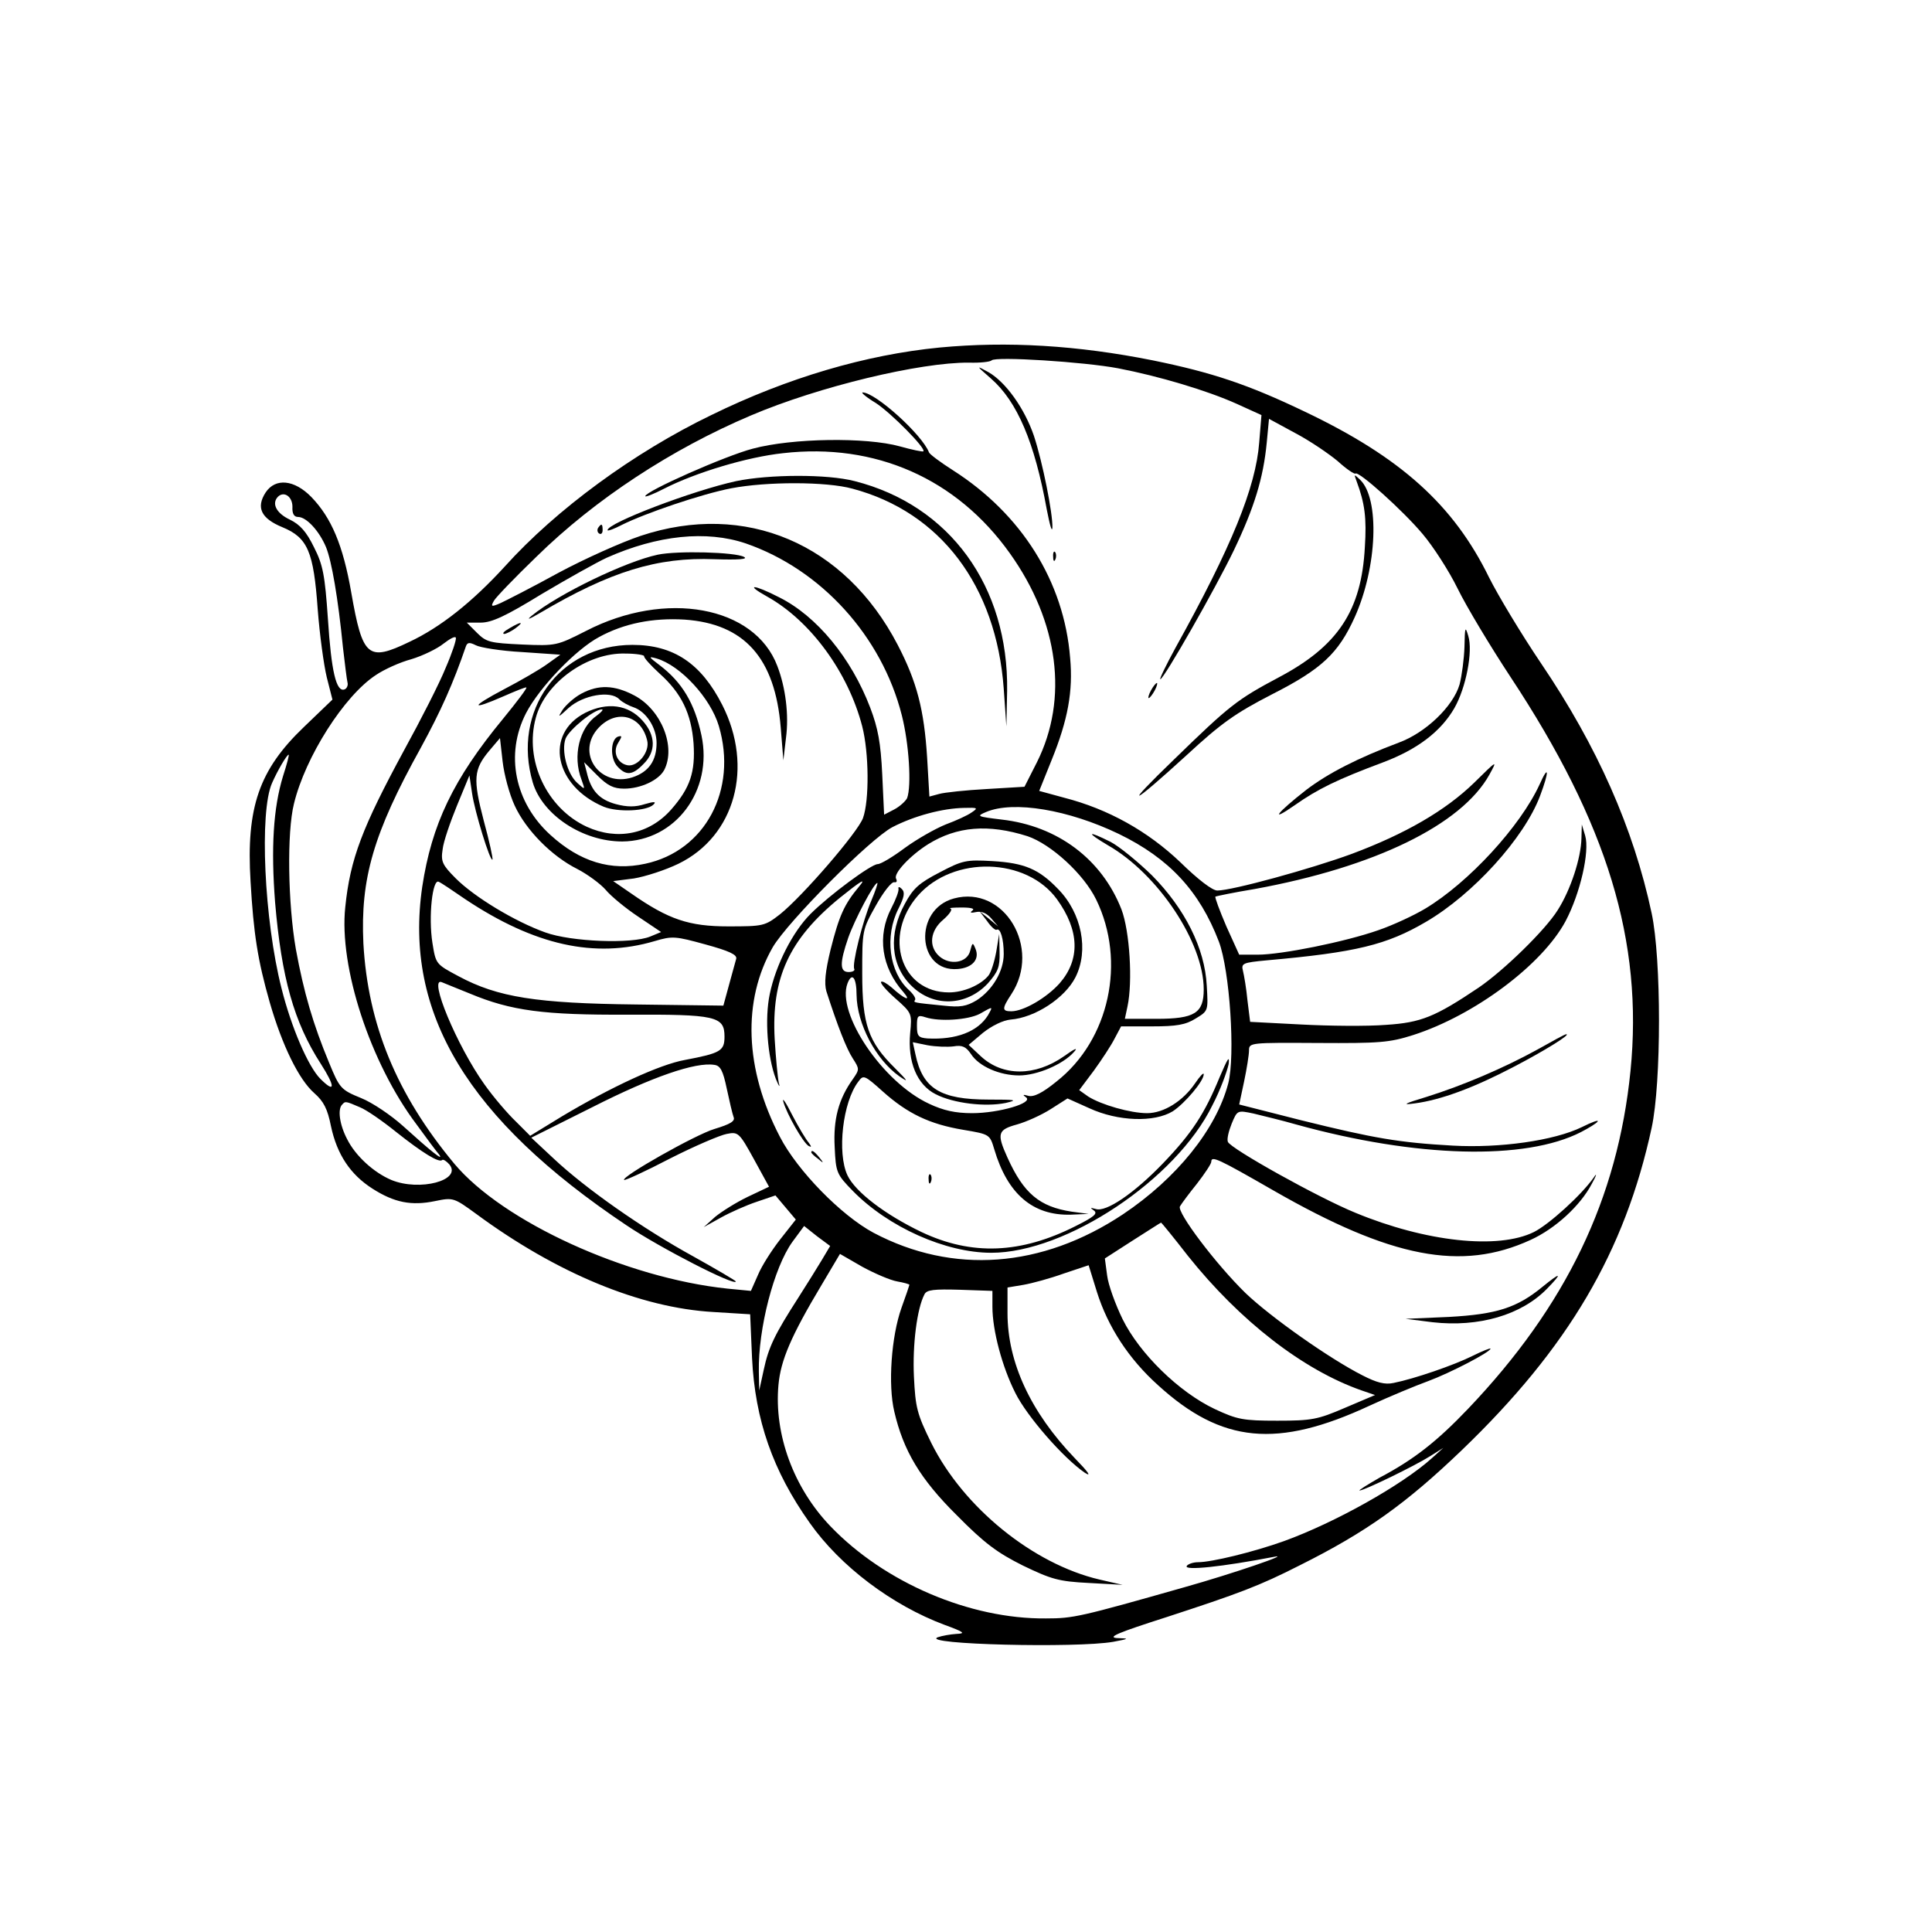 <?xml version="1.0" standalone="no"?>
<!DOCTYPE svg PUBLIC "-//W3C//DTD SVG 20010904//EN"
 "http://www.w3.org/TR/2001/REC-SVG-20010904/DTD/svg10.dtd">
<svg version="1.0" xmlns="http://www.w3.org/2000/svg"
 width="512pt" height="512pt" viewBox="0 0 512 512"
 preserveAspectRatio="xMidYMid meet">
<g transform="translate(0,512) scale(0.1,-0.1)"
fill="#000000" stroke="none">
<path d="M2490 4199 c-195 -19 -403 -80 -605 -179 -205 -99 -411 -250 -547
-401 -86 -94 -170 -161 -253 -200 -110 -53 -124 -41 -154 130 -22 127 -53 199
-106 254 -45 46 -95 51 -121 12 -26 -40 -12 -69 44 -92 68 -28 83 -65 94 -218
5 -66 16 -147 24 -180 l15 -59 -76 -73 c-118 -113 -153 -212 -141 -409 8 -139
19 -209 51 -321 33 -114 77 -204 118 -240 25 -22 35 -42 44 -87 16 -76 52
-129 110 -166 58 -37 103 -46 166 -33 48 10 50 9 109 -34 213 -157 435 -249
629 -260 l97 -6 5 -116 c8 -164 55 -299 153 -437 81 -115 218 -218 357 -270
52 -19 57 -23 32 -24 -16 -1 -39 -5 -50 -9 -47 -19 368 -29 465 -12 43 8 44 9
10 10 -27 2 5 15 130 55 193 63 247 83 355 138 176 88 281 163 429 305 282
271 432 526 503 854 26 120 26 448 0 569 -48 225 -144 442 -293 662 -52 77
-114 180 -138 228 -94 192 -234 318 -488 439 -150 72 -246 104 -403 136 -200
40 -385 51 -565 34z m473 -55 c109 -21 236 -59 314 -94 l66 -30 -6 -73 c-9
-118 -73 -276 -222 -544 -25 -46 -43 -83 -40 -83 9 0 146 240 195 342 54 113
78 191 87 285 l6 63 70 -38 c38 -20 88 -54 112 -74 23 -21 44 -35 47 -33 8 8
126 -98 178 -160 28 -33 70 -98 93 -145 23 -47 86 -152 140 -234 257 -389 352
-701 318 -1044 -34 -339 -171 -623 -430 -895 -83 -87 -144 -135 -235 -183 -33
-19 -57 -34 -53 -34 12 0 146 65 187 91 l35 22 -30 -27 c-80 -72 -257 -171
-392 -220 -81 -29 -192 -56 -228 -56 -13 0 -27 -5 -30 -10 -8 -13 95 -2 230
24 53 11 -107 -44 -235 -80 -278 -79 -296 -83 -368 -83 -202 -2 -428 95 -571
244 -98 102 -150 244 -138 375 6 65 33 129 115 266 l48 81 59 -34 c33 -18 75
-36 93 -39 17 -3 32 -7 32 -9 0 -1 -9 -28 -21 -61 -27 -76 -36 -204 -19 -275
24 -103 68 -178 166 -275 73 -74 107 -99 175 -133 75 -36 94 -42 174 -46 l90
-5 -61 14 c-176 41 -361 191 -446 362 -38 77 -42 94 -46 176 -4 84 8 180 28
218 6 12 25 14 94 12 l86 -3 0 -42 c0 -63 26 -160 61 -229 31 -62 127 -172
184 -211 19 -12 9 2 -27 39 -117 122 -178 254 -178 384 l0 68 42 7 c23 4 71
17 107 30 l66 22 22 -71 c29 -92 84 -177 162 -247 169 -154 316 -168 561 -54
52 24 122 53 155 65 57 21 165 77 165 86 0 2 -21 -6 -47 -19 -50 -25 -155 -61
-210 -72 -23 -5 -45 1 -82 20 -87 44 -243 154 -310 218 -79 77 -183 215 -174
230 4 7 24 34 45 60 21 27 38 53 38 58 0 17 17 9 165 -76 312 -179 498 -215
681 -131 66 30 132 91 162 148 13 23 15 32 6 18 -33 -47 -119 -125 -159 -145
-95 -47 -287 -26 -473 51 -98 40 -331 170 -338 188 -3 7 2 28 10 48 15 36 15
36 58 27 24 -6 75 -18 113 -29 318 -88 607 -96 755 -20 21 11 41 23 44 28 3 5
-16 -2 -42 -15 -74 -36 -218 -56 -342 -49 -142 8 -207 19 -401 67 l-165 42 13
61 c7 33 13 71 13 82 0 21 3 21 183 20 163 -1 189 1 252 21 162 52 342 186
404 302 39 74 64 184 52 226 l-9 30 -1 -36 c-1 -53 -29 -138 -63 -191 -33 -53
-143 -160 -209 -205 -116 -78 -153 -93 -246 -99 -49 -4 -151 -3 -225 1 l-135
7 -7 56 c-3 32 -9 67 -12 79 -5 20 -1 22 63 28 237 21 318 41 422 102 125 73
260 222 302 333 25 66 24 87 -1 31 -51 -111 -188 -260 -303 -329 -30 -18 -86
-44 -124 -57 -88 -31 -257 -65 -320 -65 l-49 0 -34 75 c-18 42 -31 77 -29 79
2 1 49 11 104 20 318 58 548 170 622 303 22 40 21 39 -40 -21 -76 -74 -183
-136 -325 -189 -109 -40 -317 -97 -356 -97 -13 0 -51 29 -98 75 -86 82 -191
141 -308 171 l-66 18 33 82 c43 106 57 182 49 270 -16 203 -129 382 -311 498
-33 21 -61 42 -63 47 -18 47 -142 159 -176 159 -5 0 10 -13 35 -28 40 -26 134
-121 126 -128 -1 -2 -30 4 -62 13 -90 25 -286 22 -390 -6 -73 -19 -285 -113
-285 -126 0 -3 23 6 50 20 84 43 221 84 315 94 244 28 460 -67 601 -265 130
-182 156 -386 72 -554 l-33 -65 -100 -6 c-55 -3 -112 -9 -126 -13 l-26 -7 -6
103 c-8 127 -27 201 -78 299 -140 269 -404 381 -681 289 -51 -17 -149 -61
-218 -98 -69 -38 -138 -73 -153 -80 -25 -11 -27 -10 -18 6 5 9 56 62 113 117
155 152 358 285 568 374 181 77 449 141 578 140 29 -1 56 2 60 6 10 11 245 -4
335 -21z m-2188 -367 c-1 -18 4 -27 15 -27 22 0 56 -37 74 -80 15 -37 32 -135
45 -267 5 -43 10 -84 12 -92 2 -7 -2 -16 -8 -18 -22 -8 -35 48 -44 187 -8 116
-13 143 -37 190 -20 41 -37 60 -64 73 -36 17 -49 43 -31 61 16 15 38 0 38 -27z
m1201 -97 c200 -69 361 -246 414 -456 19 -75 26 -186 14 -219 -4 -8 -19 -22
-34 -30 l-27 -14 -5 107 c-4 83 -11 122 -32 177 -50 131 -141 242 -241 292
-68 35 -93 36 -32 2 115 -64 215 -201 252 -344 18 -70 19 -196 2 -243 -14 -38
-160 -207 -220 -255 -40 -31 -44 -32 -137 -32 -104 0 -158 18 -257 87 l-48 33
55 7 c30 5 83 22 118 39 150 73 200 256 116 421 -56 110 -129 159 -238 159
-194 0 -320 -175 -264 -365 26 -86 132 -156 237 -156 141 1 241 135 210 281
-18 85 -51 141 -112 187 -29 22 -29 23 -7 17 64 -19 143 -105 165 -179 50
-169 -36 -331 -195 -365 -91 -20 -173 5 -251 76 -95 86 -121 214 -65 323 36
69 132 169 194 202 66 36 142 51 226 46 159 -11 240 -102 255 -286 l7 -87 7
60 c8 60 -1 133 -23 190 -60 159 -296 202 -507 93 -77 -39 -79 -40 -170 -36
-84 4 -94 6 -119 31 l-27 27 37 0 c29 0 66 17 162 76 69 41 146 84 172 96 135
60 264 73 368 38z m-795 -330 c-16 -40 -66 -138 -110 -218 -111 -205 -143
-288 -156 -416 -17 -158 66 -413 189 -576 26 -36 53 -72 60 -80 13 -19 -22 9
-96 76 -31 28 -81 62 -111 74 -54 22 -57 26 -85 94 -42 101 -67 186 -88 301
-21 121 -24 309 -5 385 30 124 133 286 217 341 22 15 64 34 94 42 30 9 69 28
85 41 17 13 31 21 33 16 2 -5 -10 -41 -27 -80z m202 42 l102 -7 -35 -25 c-19
-14 -71 -44 -115 -67 -89 -47 -89 -57 0 -18 32 14 59 25 60 23 2 -2 -26 -39
-62 -83 -132 -160 -189 -280 -214 -445 -49 -335 121 -616 541 -897 89 -60 290
-163 290 -149 0 2 -51 32 -112 66 -135 74 -287 181 -370 259 l-60 56 164 82
c156 79 271 119 321 111 16 -2 23 -15 33 -63 7 -33 15 -67 18 -75 5 -11 -8
-19 -51 -32 -50 -15 -248 -127 -239 -135 2 -2 57 23 122 57 65 33 133 62 150
65 30 6 33 4 72 -67 l40 -73 -57 -27 c-31 -15 -69 -39 -86 -53 l-30 -27 45 25
c25 14 68 33 95 42 l50 17 27 -32 27 -32 -41 -52 c-22 -28 -49 -70 -59 -94
l-19 -43 -62 6 c-268 28 -595 177 -724 331 -153 184 -229 369 -241 584 -8 171
26 291 152 518 54 99 86 171 120 270 4 10 10 10 26 2 11 -6 66 -15 122 -18z
m324 -11 c-1 -4 17 -24 41 -46 58 -52 84 -106 90 -185 5 -76 -9 -118 -59 -175
-58 -66 -143 -83 -224 -46 -106 49 -166 176 -135 289 25 93 137 173 237 170
29 0 51 -4 50 -7z m-343 -396 c30 -65 98 -134 166 -168 27 -14 61 -39 75 -55
14 -17 53 -49 86 -71 l61 -41 -29 -12 c-49 -20 -209 -14 -278 11 -81 29 -188
94 -237 143 -36 36 -40 45 -35 77 2 20 20 72 38 116 l33 80 7 -47 c7 -49 48
-182 54 -176 2 2 -8 48 -23 103 -29 111 -27 136 15 186 l28 33 7 -62 c4 -35
18 -87 32 -117z m-614 78 c-26 -85 -32 -191 -21 -334 17 -200 50 -318 121
-428 39 -61 39 -80 -1 -40 -32 32 -77 136 -103 240 -46 181 -59 468 -25 544
14 32 39 75 44 75 2 0 -5 -26 -15 -57z m1825 -96 c-11 -8 -42 -22 -69 -32 -27
-11 -75 -38 -108 -62 -32 -24 -64 -43 -72 -43 -17 0 -128 -82 -178 -132 -47
-47 -92 -135 -108 -212 -14 -66 -6 -167 16 -225 8 -20 12 -25 8 -11 -3 14 -8
66 -11 116 -9 162 38 265 173 375 56 45 71 54 51 30 -40 -48 -53 -77 -76 -168
-14 -58 -17 -89 -11 -110 29 -90 53 -152 70 -178 18 -28 18 -29 0 -55 -38 -53
-52 -107 -48 -180 3 -67 5 -72 48 -116 94 -96 246 -164 367 -164 198 0 490
194 586 391 21 40 39 90 43 109 3 25 -3 14 -24 -35 -39 -95 -73 -148 -150
-228 -77 -80 -151 -130 -178 -121 -15 4 -16 4 -5 -4 11 -8 0 -17 -48 -41 -146
-74 -276 -79 -409 -16 -96 46 -175 106 -196 150 -28 59 -13 195 29 249 13 18
16 17 65 -27 65 -58 123 -86 212 -101 71 -12 71 -12 83 -52 35 -118 102 -176
203 -173 l47 2 -45 6 c-85 13 -127 48 -170 143 -29 64 -26 74 25 88 25 7 65
25 90 41 l44 28 58 -26 c76 -35 172 -38 221 -8 32 21 82 80 82 98 0 6 -10 -5
-23 -24 -32 -47 -83 -79 -127 -79 -44 0 -121 22 -156 44 l-24 17 39 52 c21 29
46 67 55 85 l17 32 82 0 c65 0 89 4 116 21 33 20 33 20 29 87 -5 99 -58 204
-145 292 -38 37 -87 77 -110 89 -62 31 -66 26 -7 -9 133 -76 254 -258 254
-382 0 -63 -24 -78 -125 -78 l-84 0 7 33 c14 65 6 199 -16 257 -52 133 -169
221 -317 238 -66 8 -68 9 -42 20 73 31 219 6 352 -58 134 -65 214 -152 265
-285 29 -76 44 -303 25 -376 -32 -122 -137 -252 -279 -347 -215 -143 -451
-160 -661 -49 -86 46 -202 165 -248 254 -94 180 -100 362 -19 503 40 68 258
287 317 318 58 30 133 50 190 51 36 1 38 0 20 -12z m148 -63 c62 -21 149 -100
182 -168 80 -164 35 -372 -105 -482 -38 -31 -61 -42 -75 -38 -14 4 -16 3 -6
-4 21 -15 -72 -42 -143 -42 -44 0 -76 7 -114 25 -123 57 -246 240 -216 319 12
31 24 15 24 -31 1 -76 51 -171 113 -215 26 -18 24 -14 -11 21 -71 70 -87 116
-87 251 0 114 0 116 36 180 20 36 42 64 49 62 6 -1 8 2 5 9 -9 13 37 62 85 92
76 47 159 54 263 21z m-1490 -167 c183 -122 343 -158 502 -111 47 14 55 13
135 -9 62 -17 84 -27 81 -38 -2 -8 -11 -39 -19 -69 l-15 -55 -231 3 c-264 3
-367 19 -471 75 -60 32 -60 32 -69 88 -11 69 0 172 17 162 7 -3 38 -24 70 -46z
m1076 -4 c-23 -54 -52 -170 -45 -181 2 -4 -4 -8 -15 -8 -24 0 -24 24 -1 91 17
48 68 145 77 145 2 0 -5 -21 -16 -47z m-1064 -246 c110 -46 197 -57 418 -56
234 1 257 -4 257 -58 0 -38 -10 -44 -105 -62 -67 -12 -196 -72 -325 -149 l-85
-52 -38 38 c-21 20 -59 64 -83 98 -73 102 -150 287 -113 271 8 -3 41 -17 74
-30z m-292 -301 c18 -7 61 -37 97 -66 68 -54 114 -83 122 -74 3 2 11 -3 19
-12 34 -42 -79 -72 -154 -41 -47 20 -95 64 -117 108 -20 38 -26 80 -13 92 8 9
9 9 46 -7z m2195 -394 c138 -173 306 -303 461 -357 l35 -12 -80 -34 c-72 -31
-88 -34 -179 -34 -91 0 -106 3 -166 31 -95 45 -199 147 -244 238 -19 39 -38
91 -41 116 l-6 45 73 47 c41 26 75 48 76 48 1 0 33 -39 71 -88z m-970 -11
c-12 -20 -40 -65 -63 -101 -61 -95 -78 -129 -91 -190 l-12 -55 -1 50 c-2 114
40 276 89 344 l31 42 34 -27 35 -26 -22 -37z"/>
<path d="M2626 4117 c70 -61 116 -170 148 -347 8 -41 14 -63 15 -48 1 38 -26
173 -49 243 -25 73 -75 143 -121 169 -33 18 -33 18 7 -17z"/>
<path d="M1951 3845 c-115 -25 -341 -111 -341 -130 0 -3 17 3 38 14 62 31 212
82 290 97 94 18 252 18 321 -1 233 -62 381 -257 401 -530 l7 -100 2 94 c4 277
-152 492 -404 556 -73 19 -227 18 -314 0z"/>
<path d="M3595 3845 c22 -59 27 -98 22 -175 -9 -168 -71 -262 -228 -345 -111
-59 -131 -75 -276 -216 -140 -135 -119 -128 32 10 92 85 129 111 226 161 132
67 176 109 219 204 60 133 67 315 14 365 -16 15 -16 15 -9 -4z"/>
<path d="M1585 3721 c-3 -5 -2 -12 3 -15 5 -3 9 1 9 9 0 17 -3 19 -12 6z"/>
<path d="M2791 3644 c0 -11 3 -14 6 -6 3 7 2 16 -1 19 -3 4 -6 -2 -5 -13z"/>
<path d="M3881 3406 c-1 -32 -7 -77 -13 -100 -17 -58 -90 -128 -161 -154 -109
-41 -187 -81 -245 -125 -78 -61 -100 -89 -31 -41 61 43 112 68 235 114 90 34
152 81 188 143 31 54 50 151 37 192 -8 27 -9 23 -10 -29z"/>
<path d="M3050 3290 c-6 -11 -8 -20 -6 -20 3 0 10 9 16 20 6 11 8 20 6 20 -3
0 -10 -9 -16 -20z"/>
<path d="M4075 2339 c-87 -48 -196 -95 -295 -126 -60 -18 -66 -22 -30 -17 68
9 155 41 260 96 81 42 157 89 140 87 -3 0 -36 -18 -75 -40z"/>
<path d="M4088 1710 c-68 -56 -122 -73 -248 -80 l-115 -5 71 -9 c123 -14 236
19 304 89 42 43 37 45 -12 5z"/>
<path d="M1743 3650 c-85 -18 -263 -104 -333 -161 -16 -13 -9 -11 20 6 188
111 312 149 464 143 63 -2 89 0 78 6 -23 13 -177 17 -229 6z"/>
<path d="M1350 3455 c-14 -8 -20 -14 -14 -15 5 0 19 7 30 15 24 18 16 19 -16
0z"/>
<path d="M1541 3282 c-19 -10 -41 -30 -50 -43 -14 -22 -12 -21 16 5 38 34 111
47 134 23 8 -8 25 -17 37 -21 34 -11 62 -54 62 -95 0 -47 -21 -77 -64 -91 -87
-28 -152 66 -89 132 47 49 112 33 128 -34 8 -30 -25 -71 -52 -66 -27 5 -40 35
-25 59 11 18 11 20 0 17 -20 -7 -22 -57 -2 -79 23 -25 40 -24 69 6 34 33 33
76 -2 115 -38 43 -94 50 -152 21 -109 -56 -82 -194 49 -249 37 -15 114 -12
132 6 8 8 1 8 -23 1 -25 -8 -47 -8 -77 0 -44 12 -66 36 -77 84 l-7 27 35 -35
c27 -27 43 -35 71 -35 44 0 91 22 106 49 32 61 -7 160 -79 198 -53 28 -95 29
-140 5z m41 -58 c-47 -32 -65 -108 -41 -170 10 -28 10 -28 -11 -9 -27 24 -43
86 -31 118 10 24 75 77 96 77 5 0 -1 -7 -13 -16z"/>
<path d="M2076 2200 c9 -32 52 -108 67 -117 8 -4 8 -2 0 9 -7 8 -27 41 -44 74
-16 32 -27 48 -23 34z"/>
<path d="M2150 2066 c0 -2 8 -10 18 -17 15 -13 16 -12 3 4 -13 16 -21 21 -21
13z"/>
<path d="M2461 1994 c0 -11 3 -14 6 -6 3 7 2 16 -1 19 -3 4 -6 -2 -5 -13z"/>
<path d="M2490 2808 c-54 -28 -70 -42 -92 -83 -44 -80 -38 -163 17 -217 58
-58 146 -55 203 6 27 31 32 43 31 83 l-1 48 -8 -48 c-5 -27 -14 -55 -21 -63
-21 -25 -66 -44 -104 -44 -128 0 -176 150 -82 257 94 106 287 101 368 -10 60
-83 62 -160 7 -223 -34 -38 -95 -74 -128 -74 -25 0 -25 7 0 45 81 123 -19 290
-152 254 -108 -29 -98 -196 10 -187 39 3 59 26 47 54 -7 17 -8 17 -14 -6 -8
-32 -54 -39 -82 -14 -29 26 -24 68 11 97 16 14 25 27 19 29 -6 2 8 3 30 3 25
0 35 -3 28 -8 -8 -6 -4 -7 10 -4 14 3 28 -3 40 -17 l18 -21 -24 20 -25 20 20
-26 c10 -15 22 -25 25 -23 10 6 19 -24 19 -64 0 -46 -30 -96 -72 -123 -27 -16
-43 -19 -88 -14 -80 8 -80 8 -75 15 3 4 -5 16 -16 26 -53 48 -65 143 -28 216
15 30 18 43 9 52 -6 6 -10 7 -9 1 2 -5 -7 -29 -19 -52 -38 -73 -26 -157 32
-222 23 -27 3 -19 -31 12 -13 11 -25 18 -28 15 -3 -3 14 -23 38 -44 44 -39 44
-40 39 -92 -7 -76 18 -137 68 -162 47 -24 131 -34 185 -23 34 8 27 9 -45 9
-128 0 -175 29 -194 120 l-7 32 39 -8 c22 -4 53 -5 69 -3 23 4 33 -1 46 -20
21 -33 76 -57 128 -57 47 0 116 29 145 62 12 13 3 10 -26 -11 -77 -54 -163
-54 -221 0 l-32 30 38 32 c24 19 53 33 73 35 65 5 144 57 172 112 36 71 17
170 -46 234 -51 53 -89 69 -174 74 -70 4 -79 2 -140 -30z m128 -379 c-27 -43
-84 -65 -160 -61 -24 2 -28 6 -28 33 0 27 2 30 23 23 37 -12 112 -7 143 9 37
21 36 21 22 -4z"/>
</g>
</svg>